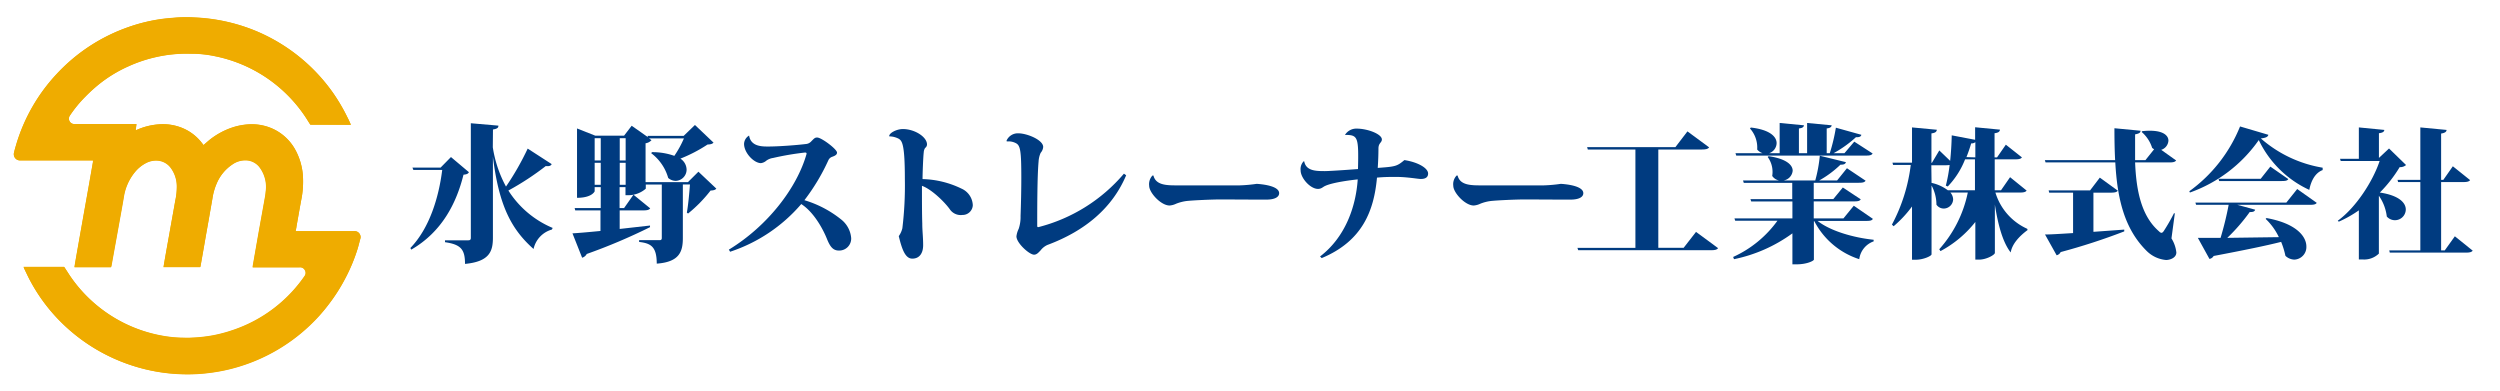 <svg viewBox="0 0 460.68 72" xmlns="http://www.w3.org/2000/svg"><g fill="#003b80"><path d="m83.1 28.94 3.31 2.79c-.16.3-.41.41-1 .46-1.3 5.24-3.97 10.54-9.63 13.81l-.16-.3c3.5-3.63 5.22-9.23 5.87-14.39h-5.32l-.17-.43h5.19zm7.71-1.8a22.13 22.13 0 0 0 2.43 7.24 50.21 50.21 0 0 0 4-7l4.42 2.86c-.14.28-.41.44-1.09.36a51.17 51.17 0 0 1 -6.89 4.51 17.8 17.8 0 0 0 8.16 6.89l-.14.3a4.77 4.77 0 0 0 -3.38 3.58c-4.1-3.63-6.39-8-7.49-17v14.92c0 2.48-.6 4.4-5.14 4.83 0-2.67-.76-3.58-3.69-4v-.35h4.3c.36 0 .46-.16.46-.46v-21.11l5.08.44c0 .35-.13.57-1 .71z"/><path d="m128.7 31.64 3.3 3.12c-.21.24-.49.33-1.06.35a25.54 25.54 0 0 1 -4.15 4.24l-.22-.17c.24-1.31.46-3.66.57-5.19h-1.31v9.89c0 2.51-.65 4.4-4.81 4.7 0-3.2-1.14-3.74-3.25-4v-.33h3.83c.24 0 .35-.14.35-.38v-9.87h-2.95v.77a4.89 4.89 0 0 1 -3.11 1.2h-.63v-1.49h-1.09v3.86h.83l1.73-2.46 3.08 2.51c-.19.3-.6.38-1.31.38h-4.31v3.42l5.59-.63v.3a105.62 105.62 0 0 1 -11.66 4.94 1.4 1.4 0 0 1 -.85.69l-1.78-4.49c1.09-.06 2.92-.22 5.16-.44v-3.79h-4.65l-.11-.43h4.81v-3.86h-1.12v.77s-.46 1.2-3.25 1.2v-12.78l3.36 1.33h5.31l1.4-1.83 3 2.11-.08-.25h6.67l2.07-2 3.42 3.25c-.22.24-.49.33-1.1.35a27 27 0 0 1 -5 2.6 2.49 2.49 0 0 1 1.14 2 2.08 2.08 0 0 1 -2 2.1 2.15 2.15 0 0 1 -1.39-.54 8.63 8.63 0 0 0 -3.13-4.56l.13-.19a11.94 11.94 0 0 1 4.13.68 19.05 19.05 0 0 0 1.77-3.22h-6.44l.46.33a1.8 1.8 0 0 1 -1.09.57v7.16h7.81zm-18-6.17h-1.12v4.1h1.12zm-1.12 8.58h1.12v-4.05h-1.12zm5.71-8.58h-1.09v4.1h1.09zm-1.09 8.58h1.09v-4.05h-1.09z"/><path d="m134.31 46c7.18-4.37 12.56-11.42 14.31-17.62a.18.18 0 0 0 0-.11c0-.11-.08-.16-.3-.16a51.62 51.62 0 0 0 -5.87 1 2.76 2.76 0 0 0 -1.23.49 1.87 1.87 0 0 1 -1 .46c-1.28 0-3.11-1.88-3.11-3.55a1.85 1.85 0 0 1 .93-1.53c.31 2.02 2.36 2.02 3.51 2.02 1.91 0 5.13-.24 6.94-.46a1.48 1.48 0 0 0 1-.49c.52-.52.65-.71 1.09-.71.79 0 3.66 2.15 3.66 2.78 0 .39-.36.58-.88.77a1.18 1.18 0 0 0 -.71.63 37.73 37.73 0 0 1 -4.42 7.37 19.86 19.86 0 0 1 6.77 3.55 4.86 4.86 0 0 1 1.85 3.44 2.21 2.21 0 0 1 -2.26 2.29c-1.07 0-1.62-.68-2.22-2.18-.49-1.23-2.15-4.73-4.72-6.39a29.37 29.37 0 0 1 -13.11 8.79z"/><path d="m163.86 25.06c0-.54 1.34-1.28 2.51-1.28 2.19 0 4.45 1.45 4.45 2.84a.81.81 0 0 1 -.35.65 1.67 1.67 0 0 0 -.25.8c-.11.93-.22 3.93-.22 4.93a17.36 17.36 0 0 1 7.16 1.75 3.49 3.49 0 0 1 2.1 3.06 1.88 1.88 0 0 1 -1.91 1.8 2.43 2.43 0 0 1 -2.35-1.08c-.93-1.29-3.3-3.64-5.11-4.29 0 2.57 0 5.22.06 6.94 0 1.36.16 2.48.16 4s-.71 2.48-2 2.48-1.91-1.72-2.49-4.15a4.16 4.16 0 0 0 .66-1.45 65.1 65.1 0 0 0 .46-9.07c0-6.41-.51-7-1.09-7.4a3.8 3.8 0 0 0 -1.77-.46z"/><path d="m185.48 25.91a2.27 2.27 0 0 1 2.21-1.34c1.53 0 4.54 1.2 4.54 2.51a1.88 1.88 0 0 1 -.47 1.09 4.63 4.63 0 0 0 -.38 1.62c-.25 2.76-.25 8.85-.25 11.74 0 .19 0 .33.19.33a30.61 30.61 0 0 0 15.79-9.86l.41.3c-2.52 5.98-7.52 10.24-14.52 12.84a3.33 3.33 0 0 0 -1.25 1c-.33.33-.68.79-1.2.79-.88 0-3.25-2.15-3.25-3.38a4.21 4.21 0 0 1 .41-1.37 6.76 6.76 0 0 0 .35-2.37c.08-2.11.14-4.7.14-7.08 0-4.81-.17-5.87-.93-6.31a2.9 2.9 0 0 0 -1.75-.35z"/><path d="m225.06 36.75c-1.78 0-5.46.17-6.48.3a8.05 8.05 0 0 0 -1.85.49 3.39 3.39 0 0 1 -1.2.33c-1.62 0-3.77-2.38-3.77-3.63a2.35 2.35 0 0 1 .6-1.89h.19c.44 1.81 2.51 1.81 4.4 1.81h11.47a27.24 27.24 0 0 0 3.14-.28h.05c1.64.11 4.1.52 4.1 1.72 0 .77-.93 1.18-2.32 1.18h-2.21z"/><path d="m247.82 24.9a2.44 2.44 0 0 1 2.18-1.2c2 0 4.64 1 4.64 2 0 .6-.63.63-.63 1.67s-.05 2.37-.13 3.57c3.22-.24 3.52-.27 4.91-1.44 2.49.38 4.37 1.47 4.37 2.48 0 .79-.65 1-1.34 1-.54 0-2.51-.38-4.58-.38-.91 0-2.13 0-3.5.13-.55 6-2.6 11.67-10.19 14.83l-.3-.3c4.67-3.57 6.61-9.2 6.94-14.2-.82.08-4.62.52-6.06 1.23-.36.16-.63.52-1.26.52-1.42 0-3.2-2-3.2-3.41a2.08 2.08 0 0 1 .55-1.67h.11c.33 1.74 2.07 1.8 3.8 1.8.65 0 3.25-.16 6.11-.38.14-5.93 0-6.29-2.4-6.29z"/><path d="m281.11 36.75c-1.78 0-5.47.17-6.48.3a7.79 7.79 0 0 0 -1.85.49 3.38 3.38 0 0 1 -1.21.33c-1.61 0-3.77-2.38-3.77-3.63a2.32 2.32 0 0 1 .61-1.89h.19c.43 1.81 2.51 1.81 4.39 1.81h11.48a27.24 27.24 0 0 0 3.14-.28h.05c1.64.11 4.1.52 4.1 1.72 0 .77-.93 1.18-2.32 1.18h-2.22z"/><path d="m312.53 42.73 4.07 3c-.22.3-.57.38-1.39.38h-24.39l-.14-.43h10.68v-18.13h-8.77l-.13-.44h16.27l2.22-2.9 4 2.95c-.22.3-.6.39-1.37.39h-8v18.11h4.67z"/><path d="m345.12 40.33c-.19.33-.55.38-1.31.38h-8.88c2.35 1.86 6.64 3.09 10.33 3.47v.3a4 4 0 0 0 -2.65 3.28 14.24 14.24 0 0 1 -8.28-7h-.08v7.08c0 .19-1.2.87-3.22.87h-.74v-5.71a27.67 27.67 0 0 1 -10.76 4.76l-.16-.41a20.48 20.48 0 0 0 8.16-6.67h-7.78l-.14-.44h10.68v-3.11h-7.59l-.14-.43h7.7v-3h-8.93l-.14-.44h6.67a2 2 0 0 1 -1.29-.84 4.91 4.91 0 0 0 .06-.66 4.65 4.65 0 0 0 -.9-2.84l.19-.14c3.3.49 4.42 1.64 4.42 2.68a2 2 0 0 1 -1.72 1.8h5.88a26.07 26.07 0 0 0 .84-4.56l4.81 1.18c-.08.32-.36.49-1 .46a18.85 18.85 0 0 1 -3.93 2.92h3.3l1.82-2.26 3.44 2.3c-.22.32-.57.38-1.31.38h-8.25v3h3.61l1.75-2.13 3.3 2.18c-.19.33-.57.38-1.28.38h-7.38v3.14h5.47l1.91-2.34zm-25.18-11.66-.14-.44h5a2.19 2.19 0 0 1 -1-.68 5.27 5.27 0 0 0 -1.33-3.88l.16-.17c3.58.41 4.75 1.73 4.75 2.87a2 2 0 0 1 -1.38 1.86h1.94v-5.57l4.48.43c-.05.31-.24.5-.93.58v4.56h1.51v-5.57l4.53.43c-.05.31-.27.5-.92.58v4.56h.57a33.37 33.37 0 0 0 1.12-4.7l4.7 1.31c-.08.33-.36.47-1 .44a21.21 21.21 0 0 1 -4.12 2.95h2l1.81-2.13 3.38 2.18c-.19.33-.54.39-1.28.39z"/><path d="m367.7 35.48a10.72 10.72 0 0 0 5.86 6.68l.07.23c-1.54 1.13-2.87 2.59-3.11 4.13-1.51-1.9-2.38-5.31-2.92-8.83v8.91c0 .36-1.57 1.24-2.9 1.24h-.7v-6.94a20.37 20.37 0 0 1 -6.42 5.37l-.23-.34a22.41 22.41 0 0 0 5.26-10.45h-3.21a2 2 0 0 1 .51 1.25 1.75 1.75 0 0 1 -1.72 1.7 1.63 1.63 0 0 1 -1.36-.72 7.51 7.51 0 0 0 -.9-3.54v12.69c0 .31-1.52 1-2.88 1h-.72v-9.81a21.17 21.17 0 0 1 -3.39 3.64l-.31-.3a31.45 31.45 0 0 0 3.47-11h-3.26l-.11-.41h3.6v-6.5l4.58.43c-.06.36-.24.57-1 .67v5.42h.09l1.36-2.28 2 1.92c.16-1.54.26-3.16.29-4.7l4.31.82v-2.31l4.58.44c-.06.36-.24.56-1 .66v4.45h.46l1.62-2.34 2.96 2.34c-.18.28-.56.36-1.23.36h-3.78v5.7h1.16l1.67-2.41 3.05 2.47c-.2.28-.56.36-1.26.36zm-11.77-1.78a7.69 7.69 0 0 1 3 1.36h5v-5.7h-1.82a15.16 15.16 0 0 1 -3.19 5l-.36-.15a27.4 27.4 0 0 0 .7-3.81 5 5 0 0 1 -.72.05h-2.65zm8.07-4.7v-2.8a1.23 1.23 0 0 1 -.77.23 26.63 26.63 0 0 1 -.87 2.52z"/><path d="m400.76 39.33-.62 4.6a6.11 6.11 0 0 1 .9 2.59c0 1-1.18 1.39-1.9 1.39a5.78 5.78 0 0 1 -3.52-1.62c-4.21-4.13-5.47-9.79-5.83-16.36h-12.85l-.13-.42h12.95c-.1-1.9-.13-3.85-.13-5.88l4.81.46c0 .34-.21.52-1 .67v2.42s0 1.56 0 2.33h1.9l1.6-2a4.06 4.06 0 0 1 -.36-.26 6.42 6.42 0 0 0 -1.93-2.93l.1-.15a12.4 12.4 0 0 1 1.42-.08c2.51 0 3.41.92 3.41 1.82a1.89 1.89 0 0 1 -1.33 1.7l2.75 1.96c-.21.28-.54.36-1.26.36h-6.3c.21 5.29 1.18 9.94 4.45 12.74a.62.62 0 0 0 .41.23c.13 0 .26-.1.41-.31a33.89 33.89 0 0 0 1.9-3.31zm-15-3.83v7.22l5.68-.41v.33a114.46 114.46 0 0 1 -11.72 3.81 1.11 1.11 0 0 1 -.74.59l-2.14-3.83c1.16 0 3-.13 5.17-.26v-7.45h-4.4l-.1-.41h7.63l1.8-2.36 3.32 2.41c-.21.28-.59.36-1.26.36z"/><path d="m403.43 35.24a27.31 27.31 0 0 0 9.35-11.94l5.22 1.54c-.1.38-.44.56-1.39.67a22.92 22.92 0 0 0 11.39 5.39v.44c-1.49.56-2.18 2.18-2.46 3.65a19.22 19.22 0 0 1 -9.31-9.18 26.21 26.21 0 0 1 -12.69 9.67zm17.88 2.09 2-2.5 3.6 2.55c-.18.28-.52.36-1.26.36h-13.38l3.29.9c-.08.3-.34.46-1 .43a34 34 0 0 1 -4.13 4.76l9.5-.13a11.28 11.28 0 0 0 -2.44-3.37l.16-.15c5.55 1 7.35 3.42 7.35 5.24a2.32 2.32 0 0 1 -2.21 2.42 2.48 2.48 0 0 1 -1.65-.7 14.78 14.78 0 0 0 -.79-2.57c-2.86.72-6.76 1.52-12.44 2.6a1.08 1.08 0 0 1 -.77.54l-2.14-3.88h4.19a59.12 59.12 0 0 0 1.49-6.09h-6l-.13-.41zm-2.95-6.63 3.31 2.3c-.18.31-.56.36-1.23.36h-11.51l-.11-.41h7.76z"/><path d="m440.23 27.36 3.14 3.05a1.67 1.67 0 0 1 -1.18.39 24.63 24.63 0 0 1 -3.65 4.68c3.59.54 4.78 1.92 4.78 3.13a2 2 0 0 1 -3.5 1.29 8.42 8.42 0 0 0 -1.46-3.83v10.66a3.87 3.87 0 0 1 -3 1.08h-.69v-9.05a21.51 21.51 0 0 1 -3.7 2.09l-.18-.18c3.37-2.44 6.48-7.3 7.71-11h-7.17l-.13-.41h3.47v-5.78l4.7.46c-.05.33-.25.51-1 .61v4.55zm12.13 16.18 3.29 2.65c-.21.28-.59.36-1.28.36h-14l-.1-.41h5.73v-12.59h-4.1l-.1-.41h4.2v-9.66l4.83.46c0 .33-.28.56-1 .67v8.53h.41l1.75-2.5 3.18 2.55c-.2.28-.59.36-1.28.36h-4.06v12.59h.67z"/></g><path d="m64.66 23c-.22-.49-.41-.92-.62-1.35a33.87 33.87 0 0 0 -2.58-4.39 33 33 0 0 0 -14.59-11.67 33.19 33.19 0 0 0 -10.87-2.38 26.18 26.18 0 0 0 -3.43 0c-.76.07-1.53.12-2.29.21a31 31 0 0 0 -6.64 1.58 32.71 32.71 0 0 0 -13.19 8.61 32.67 32.67 0 0 0 -7.45 12.96c-.15.51-.3 1-.42 1.54a1.14 1.14 0 0 0 1.12 1.44h13.45v.28l-.75 4.28c-.42 2.38-.85 4.76-1.27 7.14s-.86 4.84-1.28 7.25c0 .24-.07.48-.1.73h6.73a2.58 2.58 0 0 0 .08-.26l.36-2 1-5.51c.31-1.72.63-3.45.92-5.17a9.5 9.5 0 0 1 2-4.53 6.68 6.68 0 0 1 2.1-1.76 4 4 0 0 1 2-.45 3.31 3.31 0 0 1 2.51 1.3 5.74 5.74 0 0 1 1.15 3.41 11.9 11.9 0 0 1 -.28 2.66c-.35 2-.72 4-1.07 6-.31 1.72-.62 3.45-.92 5.17-.06.36-.12.71-.18 1.09h6.75l.05-.08.63-3.57c.28-1.63.57-3.26.86-4.88l.72-4.11a10.94 10.94 0 0 1 .8-2.8 7.91 7.91 0 0 1 2.89-3.48 4.13 4.13 0 0 1 2.83-.73 3.27 3.27 0 0 1 2.11 1.18 6 6 0 0 1 1.21 4.57c-.05.69-.2 1.38-.32 2.07l-1 5.55c-.34 1.9-.67 3.8-1 5.71 0 .2-.06.41-.09.65h8.65a1 1 0 0 1 1 .55 1 1 0 0 1 -.09 1.09 26.29 26.29 0 0 1 -13.15 9.94 26.71 26.71 0 0 1 -3.74 1 27.27 27.27 0 0 1 -4 .43c-.63 0-1.26 0-1.9 0a22.93 22.93 0 0 1 -3.6-.4 26.17 26.17 0 0 1 -13-6.55 25.76 25.76 0 0 1 -3.9-4.56l-1-1.54h-7.49c0 .11.07.21.11.3.4.81.77 1.64 1.21 2.43a32.08 32.08 0 0 0 6.67 8.48 33 33 0 0 0 11.64 6.81 32.7 32.7 0 0 0 10.47 1.7 29.82 29.82 0 0 0 3.53-.19 32.62 32.62 0 0 0 4.5-.8 32.81 32.81 0 0 0 14.55-8 30.9 30.9 0 0 0 3.36-3.69 32.71 32.71 0 0 0 3.21-5 31.7 31.7 0 0 0 2.23-5.26c.22-.69.38-1.4.58-2.1a1 1 0 0 0 -.09-.65 1.08 1.08 0 0 0 -1.07-.64h-10.78c0-.31.1-.57.14-.84.29-1.62.57-3.25.87-4.87a16.83 16.83 0 0 0 .31-4.59 11.65 11.65 0 0 0 -1.37-4.65 9 9 0 0 0 -4.37-4 9.41 9.41 0 0 0 -4.51-.71 11.67 11.67 0 0 0 -2.69.54 13.75 13.75 0 0 0 -4.36 2.39c-.35.28-.69.57-1 .87l-.3-.38a8.7 8.7 0 0 0 -3.21-2.61 9.43 9.43 0 0 0 -4.86-.84 12.14 12.14 0 0 0 -3.92 1 1.63 1.63 0 0 1 -.22.08l.17-1.13h-11.11a2.12 2.12 0 0 1 -.44 0 1 1 0 0 1 -.72-1.59 23 23 0 0 1 2.84-3.46 29.89 29.89 0 0 1 2.26-2.1 24.84 24.84 0 0 1 5.61-3.49 25.91 25.91 0 0 1 5.14-1.73 25.55 25.55 0 0 1 4.6-.61h2.65a21.25 21.25 0 0 1 3.56.44 26.34 26.34 0 0 1 14.21 8 25.85 25.85 0 0 1 2.47 3.14c.32.49.62 1 .94 1.47z" fill="#efac00"/><path d="m64.66 23h-7.46c-.32-.49-.62-1-.94-1.47a26.25 26.25 0 0 0 -9.26-8.48 26.14 26.14 0 0 0 -7.41-2.69 21.25 21.25 0 0 0 -3.59-.44c-.88 0-1.77-.07-2.65 0a25.55 25.55 0 0 0 -4.6.61 25.91 25.91 0 0 0 -5.14 1.73 24.84 24.84 0 0 0 -5.61 3.46 29.89 29.89 0 0 0 -2.28 2.08 23 23 0 0 0 -2.84 3.46 1 1 0 0 0 .72 1.59 2.12 2.12 0 0 0 .44 0h11.08l-.12 1.15a1.63 1.63 0 0 0 .23-.07 12.14 12.14 0 0 1 3.92-1 9.43 9.43 0 0 1 4.86.84 8.7 8.7 0 0 1 3.2 2.57l.3.38c.36-.3.7-.59 1-.87a13.75 13.75 0 0 1 4.36-2.39 11.67 11.67 0 0 1 2.69-.54 9.41 9.41 0 0 1 4.51.71 9 9 0 0 1 4.37 4 11.65 11.65 0 0 1 1.37 4.65 16.83 16.83 0 0 1 -.31 4.59c-.3 1.62-.58 3.25-.87 4.87 0 .27-.09.53-.14.84h10.78a1.08 1.08 0 0 1 1.07.64 1 1 0 0 1 .09.65c-.2.7-.36 1.41-.58 2.1a31.7 31.7 0 0 1 -2.19 5.29 32.71 32.71 0 0 1 -3.21 5 30.9 30.9 0 0 1 -3.36 3.74 32.81 32.81 0 0 1 -14.55 8 32.62 32.62 0 0 1 -4.5.8 29.82 29.82 0 0 1 -3.53.19 32.7 32.7 0 0 1 -10.51-1.75 33 33 0 0 1 -11.68-6.87 32.08 32.08 0 0 1 -6.67-8.48c-.44-.79-.81-1.62-1.21-2.43 0-.09-.07-.19-.11-.3h7.47l1 1.54a26.15 26.15 0 0 0 10.2 8.89 26.13 26.13 0 0 0 6.72 2.22 22.93 22.93 0 0 0 3.6.4c.64 0 1.27.07 1.9 0a27.27 27.27 0 0 0 4-.43 26.71 26.71 0 0 0 3.74-1 26.13 26.13 0 0 0 13.12-9.88 1 1 0 0 0 .09-1.09 1 1 0 0 0 -1-.55h-8.63c0-.24.06-.45.09-.65.34-1.91.67-3.81 1-5.71l1-5.55c.12-.69.27-1.38.32-2.07a6 6 0 0 0 -1.19-4.51 3.27 3.27 0 0 0 -2.11-1.18 4.13 4.13 0 0 0 -2.83.73 7.91 7.91 0 0 0 -2.89 3.48 10.94 10.94 0 0 0 -.8 2.8l-.72 4.11c-.29 1.62-.58 3.25-.86 4.88l-.63 3.57-.05.08h-6.75c.06-.38.12-.73.18-1.09.3-1.72.61-3.45.92-5.17.35-2 .72-4 1.07-6a11.9 11.9 0 0 0 .28-2.66 5.74 5.74 0 0 0 -1.15-3.41 3.31 3.31 0 0 0 -2.51-1.3 4 4 0 0 0 -2 .45 6.68 6.68 0 0 0 -2.13 1.72 9.5 9.5 0 0 0 -2 4.53c-.29 1.72-.61 3.45-.92 5.17l-1 5.51-.36 2a2.58 2.58 0 0 1 -.08.26h-6.7c0-.25.06-.49.1-.73q.63-3.61 1.28-7.25c.42-2.38.85-4.76 1.27-7.14l.75-4.28c0-.08 0-.16 0-.28h-13.41a1.14 1.14 0 0 1 -1.12-1.44c.12-.52.27-1 .42-1.54a32.67 32.67 0 0 1 7.44-12.93 32.71 32.71 0 0 1 13.19-8.66 31 31 0 0 1 6.66-1.54c.76-.09 1.53-.14 2.29-.21a26.18 26.18 0 0 1 3.43 0 33.19 33.19 0 0 1 10.85 2.34 32.71 32.71 0 0 1 14.59 11.64 33.87 33.87 0 0 1 2.54 4.39c.25.43.44.86.66 1.38z" fill="#efac00"/></svg>